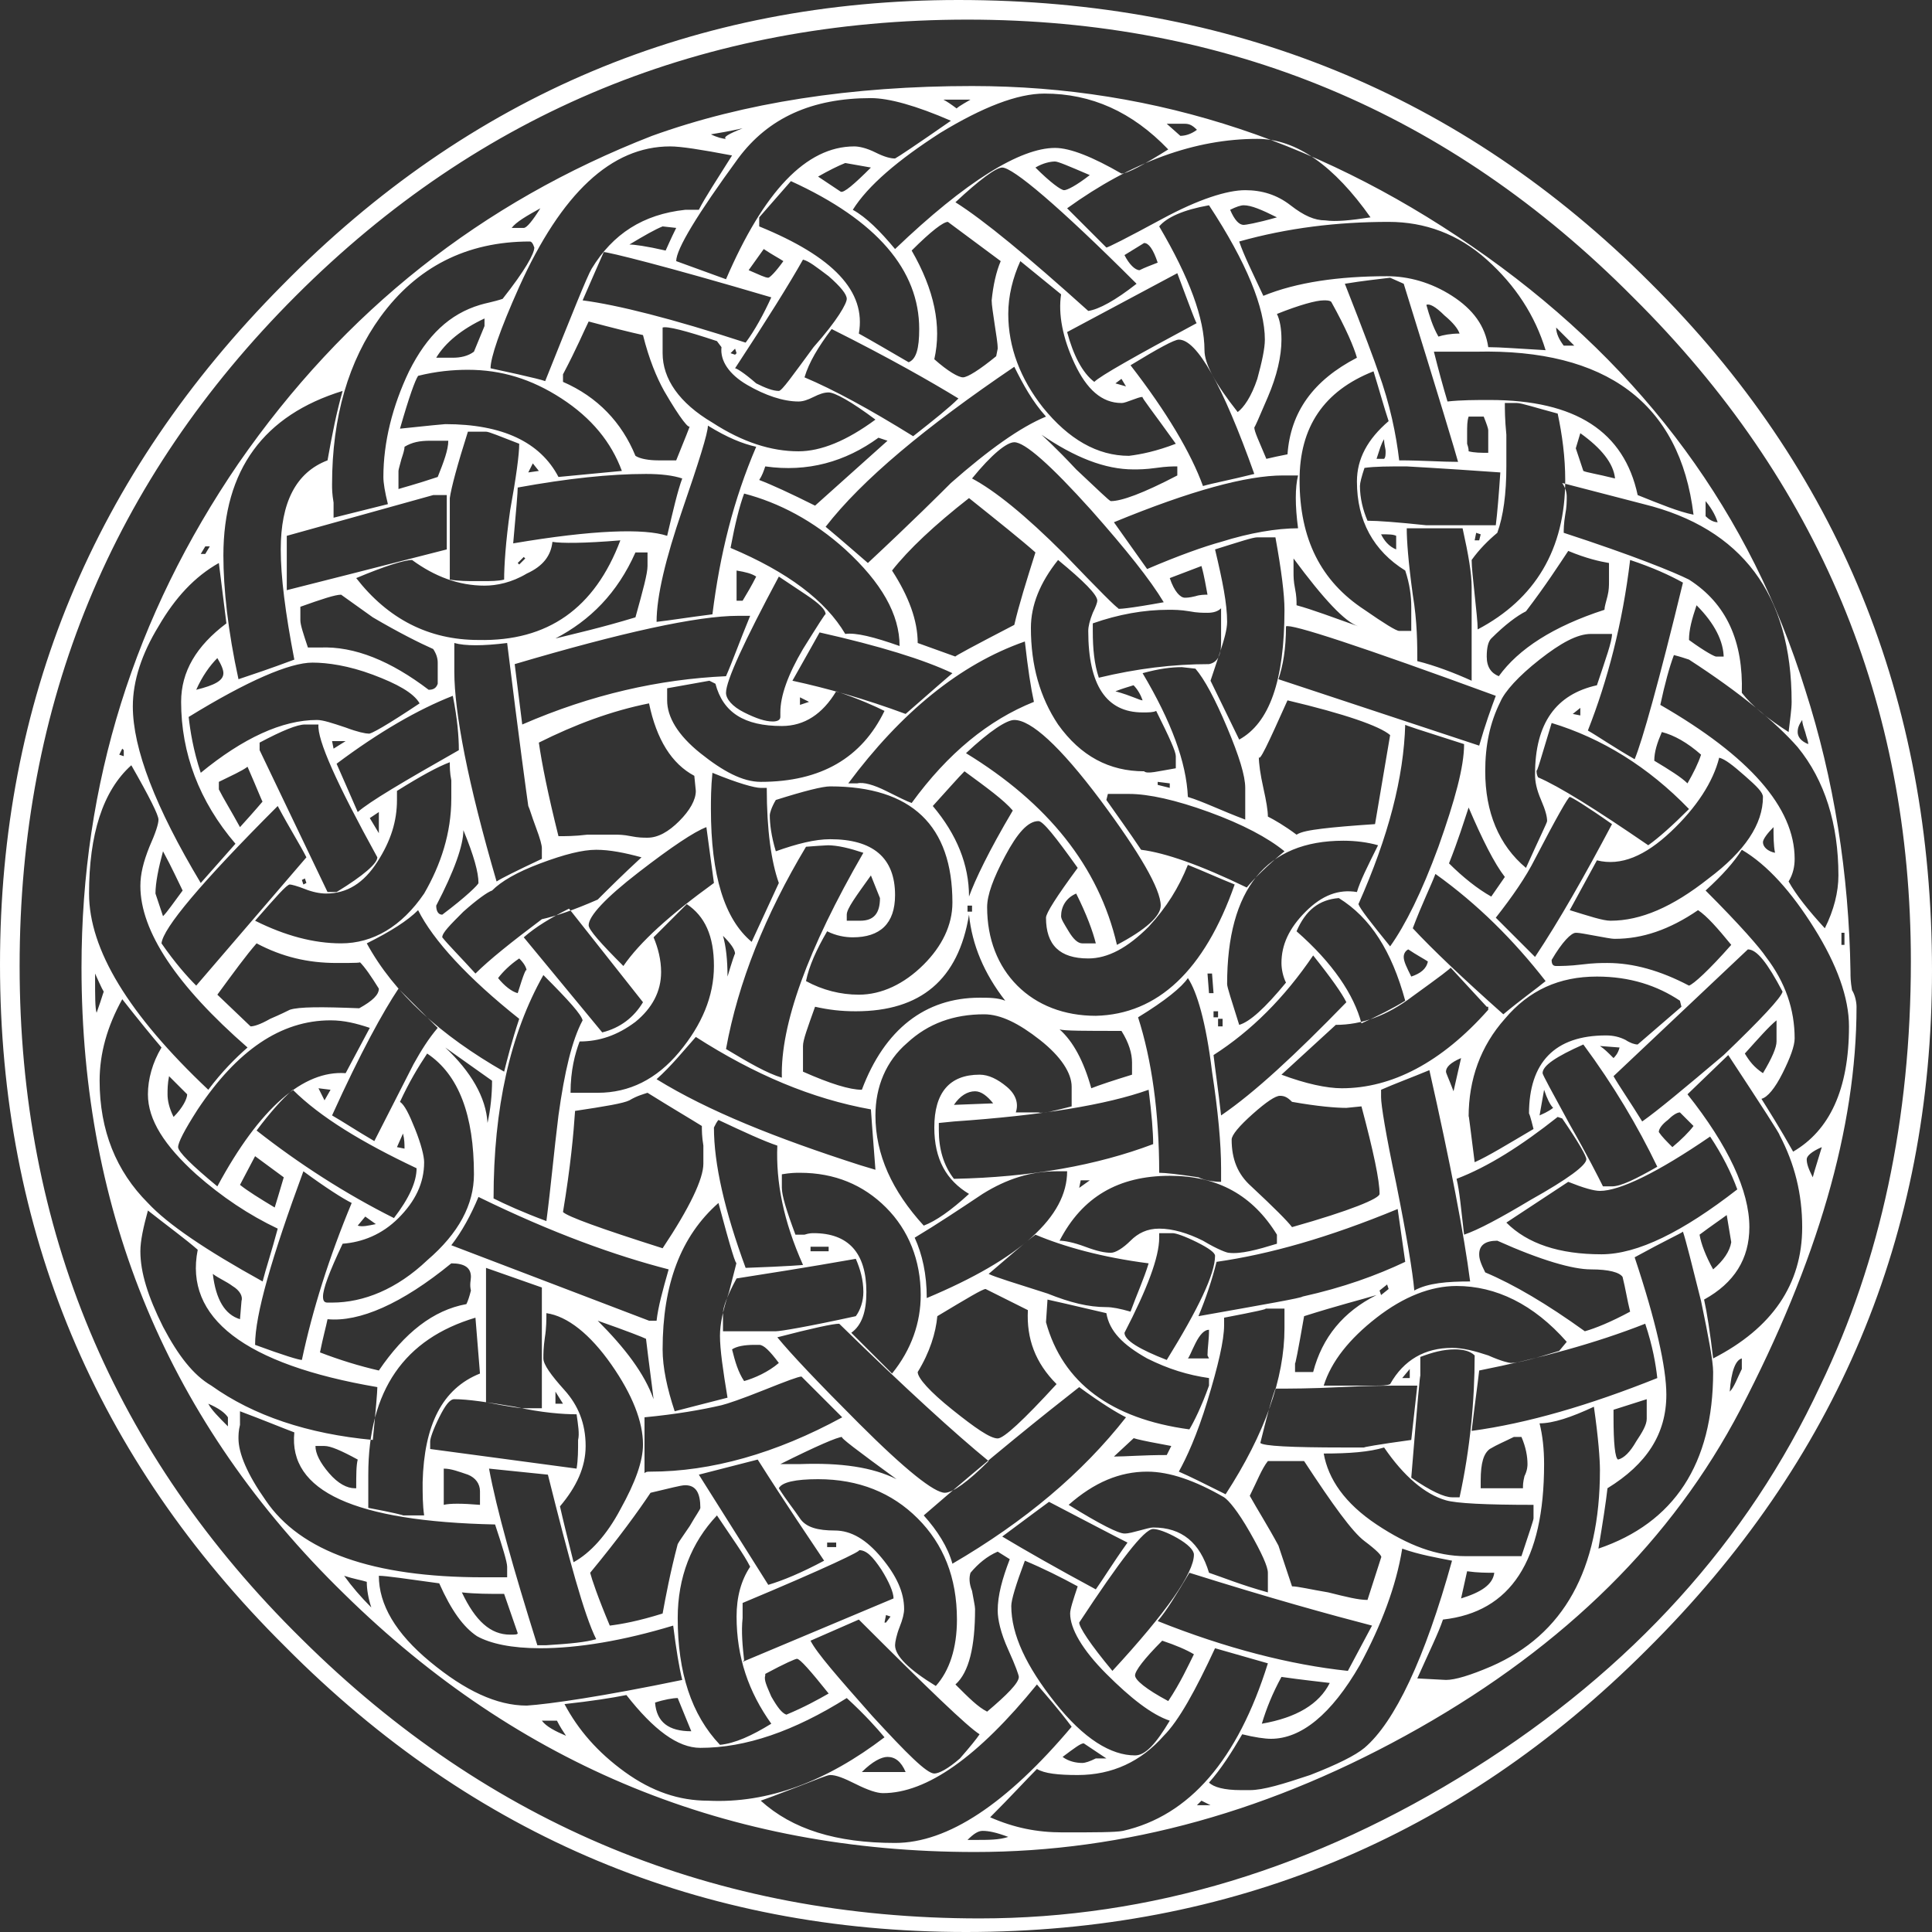 <?xml version="1.0" encoding="utf-8"?>
<!-- Generator: Adobe Illustrator 18.0.0, SVG Export Plug-In . SVG Version: 6.00 Build 0)  -->
<!DOCTYPE svg PUBLIC "-//W3C//DTD SVG 1.1//EN" "http://www.w3.org/Graphics/SVG/1.1/DTD/svg11.dtd">
<svg version="1.1" id="Ebene_1" xmlns="http://www.w3.org/2000/svg" xmlns:xlink="http://www.w3.org/1999/xlink" x="0px" y="0px"
	 viewBox="0 0 128 128" enable-background="new 0 0 128 128" xml:space="preserve">
<rect x="0" y="0" width="128" height="128" fill="#333333" stroke="none"/>
<path fill="#FFFFFF" d="M128,64.3c0,17.5-6.3,32.5-18.9,45C96.6,121.8,81.5,128,64,128c-17.5,0-32.6-6.3-45.1-18.9
	C6.3,96.6,0,81.5,0,63.9c0-17.4,6.2-32.4,18.7-45C31.1,6.3,46.1,0,63.5,0c18,0,33.3,6.2,45.8,18.7C121.8,31.1,128,46.3,128,64.3z
	 M126.6,63.7c0-17.1-6.1-31.8-18.4-44C96,7.4,81.3,1.3,64.1,1.3c-17.4,0-32.3,6.1-44.5,18.3C7.4,31.8,1.3,46.6,1.3,64
	c0,17.4,6.2,32.3,18.7,44.6c12.4,12.3,27.4,18.5,44.9,18.5c11.3,0,22.2-3.3,32.7-9.9c10.5-6.6,18.2-15.1,23-25.4
	C124.6,83.5,126.6,74.1,126.6,63.7z M123,66.7c0,8-2.6,16.9-7.7,26.7c-4.5,8.6-11.6,15.6-21.3,21.1c-9.7,5.5-19.5,8.2-29.4,8.2
	c-16.3,0-30.2-5.7-41.8-17.1C11.2,94.3,5.4,80.4,5.4,64.1c0-12.2,3.5-23.3,10.4-33.4c7-10.1,16.1-17.3,27.4-21.7
	c6.1-2.2,13.2-3.3,21.2-3.3c12.3,0,23.6,3.8,34.1,11.3c10.5,7.5,17.5,17.1,21.1,28.7c1.9,5.9,2.9,12.2,3,18.7c0,0.3,0,0.6,0.1,1.2
	C122.9,65.9,123,66.4,123,66.7z M16.4,69.4c-4.7-4.1-7.1-7.7-7.1-10.7c0-0.8,0.2-1.6,0.6-2.6c0.4-0.9,0.6-1.5,0.6-1.8
	c0-0.3-0.6-1.5-1.8-3.6c-1.9,1.7-2.8,4.6-2.8,8.5c0,3.7,2.6,8,7.9,13C14.7,71,15.6,70.1,16.4,69.4z M6.9,65.7c0,0.1-0.2-0.3-0.6-1.2
	v0.3c0,1.2,0,2,0.1,2.3C6.8,66,6.9,65.5,6.9,65.7z M18.4,81.4c-1.9-0.9-3.7-2.1-5.4-3.6c-2.1-1.9-3.2-3.6-3.2-5.3
	c0-1,0.3-2.1,0.9-3.1c-0.6-0.7-1.5-1.8-2.6-3.2c-1,1.8-1.5,3.6-1.5,5.4c0,3.3,1.1,6,3.2,8.1c1.3,1.4,3.8,3.1,7.6,5.2
	C17.6,84.1,18,82.9,18.4,81.4z M8.2,49.7l-0.1-0.1L7.9,50l0.3,0.1L8.2,49.7z M15.6,55.9c-2.4-2.8-3.6-6-3.6-9.4c0-2,1-3.7,3-5.2
	l-0.5-4c-1.6,0.9-2.9,2.3-4,4.2c-1.1,1.8-1.7,3.6-1.7,5.3c0,2.8,1.5,6.7,4.5,11.7L15.6,55.9z M25,91.9c-8.8-1.5-12.8-4.6-11.9-9.1
	c-0.8-0.7-1.9-1.5-3.3-2.6c-0.3,1.1-0.5,2-0.5,2.7c0,1.4,0.5,3,1.5,5c1,1.9,2,3.2,3.2,3.9c2.8,2,6.4,3.2,10.7,3.6
	C24.9,93.4,25,92.2,25,91.9z M12.1,59c-0.3-0.6-0.7-1.5-1.3-2.6c-0.3,1.1-0.5,2.1-0.5,2.8l0.5,1.5C11.1,60.4,11.5,59.8,12.1,59z
	 M20.3,56.8c-0.4-0.8-1.1-1.9-1.9-3.4c-5.1,5.1-7.6,8.1-7.7,9.1c0.9,1.3,1.7,2.2,2.3,2.8L20.3,56.8z M12.4,72.5l-1.2-1.2
	c-0.1,0.5-0.1,0.9-0.1,1.2c0,0.4,0.1,0.9,0.4,1.5C12.1,73.4,12.4,72.8,12.4,72.5z M24.5,68.1c-0.9-0.3-1.7-0.5-2.6-0.5
	c-3.3,0-6.2,2-8.8,5.9c-0.9,1.4-1.3,2.2-1.3,2.5c0,0.3,0.9,1.2,2.6,2.6c2.8-5.2,5.7-7.7,8.5-7.5L24.5,68.1z M27.8,46.6
	c-0.4-0.7-1.5-1.3-3.1-1.9c-1.6-0.6-3-0.8-4-0.8c-1.5,0-4.3,1.2-8.2,3.6c0.1,0.9,0.3,2.2,0.8,3.7c2.8-2.3,5.4-3.5,7.7-3.5
	c0.4,0,1,0.2,1.9,0.5c0.8,0.3,1.3,0.4,1.5,0.4C24.5,48.7,25.7,48,27.8,46.6z M14.8,44.6c0-0.2-0.1-0.5-0.4-1c-0.5,0.5-1,1.2-1.4,2.1
	C14.2,45.4,14.8,45.1,14.8,44.6z M13.9,36.2h-0.3l-0.3,0.5h0.3L13.9,36.2z M15.1,94.5v-0.6c-0.2-0.3-0.6-0.6-1.3-0.9
	C14,93.4,14.5,93.9,15.1,94.5z M15.4,85.2c-0.4-0.3-0.9-0.5-1.3-0.8c0.2,1.7,0.8,2.7,1.8,3l0.1-1.2C16.1,85.9,15.9,85.5,15.4,85.2z
	 M17.4,53.1c0,0.1-0.3-0.7-1-2.3c-0.4,0.3-1.1,0.6-1.9,1v0.5c0.3,0.6,0.8,1.4,1.4,2.5C16.9,53.7,17.4,53.1,17.4,53.1z M25.1,65.5
	c-0.5-0.8-0.9-1.4-1.3-1.8c0.3,0.1-0.3,0.1-1.5,0.1c-1.9,0-3.6-0.4-5.3-1.3c-0.7,0.8-1.5,1.9-2.6,3.4l2.2,2.1c0.2,0,0.6-0.1,1.3-0.5
	c0.7-0.3,1.1-0.5,1.3-0.6c0.6-0.2,2.1-0.2,4.6-0.1C24.7,66.3,25.1,65.9,25.1,65.5z M22.7,25.9c-5.2,1.6-7.9,5.2-7.9,10.9
	c0,2.2,0.3,5,1,8.2c0.9-0.3,2.1-0.7,3.7-1.3c-0.6-3.1-0.9-5.5-0.9-7.3c0-3.1,1-5.1,3.1-5.9C22,28.8,22.3,27.3,22.7,25.9z M18.8,78
	l-1.9-1.4l-1,1.9c0.5,0.4,1.3,0.9,2.3,1.5C18.3,79.7,18.5,79,18.8,78z M33.6,104.6v-0.8c0-0.3-0.3-1.3-0.8-2.8
	c-9.3-0.2-13.7-2.2-13.3-6.1c-0.8-0.3-2-0.8-3.6-1.4c0,0.2,0,0.5,0,0.9c-0.1,0.4-0.1,0.7-0.1,0.9c0,1,0.6,2.4,1.8,4.1
	c2.3,3.4,7.1,5.1,14.4,5.1H33.6z M29.9,52.9c0-0.3,0-0.7,0-1.2c-0.1-0.5-0.1-0.9-0.1-1.2c-0.8,0.3-1.9,0.9-3.5,1.9v0.6
	c0,1.4-0.4,2.7-1.3,4.1c-0.9,1.4-2,2.1-3.4,2.1c-0.4,0-0.9-0.1-1.4-0.3c-0.5-0.2-0.9-0.3-1-0.3c-0.2,0-0.9,0.8-2.3,2.4
	c2,1,3.9,1.5,5.7,1.5c2.1,0,4-1.1,5.5-3.3C29.2,57.3,29.9,55.2,29.9,52.9z M27.6,77.4c-3.6-1.7-6.4-3.4-8.2-5.2
	c-0.7,0.6-1.5,1.5-2.4,2.7c2.8,2.2,5.9,4.2,9.1,5.8C27.1,79.4,27.6,78.3,27.6,77.4z M23.3,79.7c-0.6-0.3-1.7-1-3.2-2.1
	c-2.1,5.7-3.2,9.5-3.2,11.5c1.9,0.7,2.9,1,3.1,1C20.7,86.8,21.8,83.3,23.3,79.7z M25,56.8c-2.7-4.9-4-7.8-3.9-8.8h-0.9
	c-0.5,0-1.5,0.4-3,1.2v0.5l4.5,9.4h0.6C24.1,58,25,57.2,25,56.8z M29.6,36.4v-3.6h-0.9l-9.7,2.7v3.6C21.4,38.5,24.9,37.6,29.6,36.4z
	 M29,45.3v-1.4c0-0.3-0.1-0.6-0.3-0.9c-0.9-0.4-2.3-1.1-4-2.1l-2.1-1.5c-0.4,0-1.3,0.3-2.7,0.8v0.9c0,0.3,0.2,0.9,0.5,1.8h0.8
	c2.3-0.1,4.7,0.9,7.2,2.8C28.7,45.7,28.9,45.6,29,45.3z M20.3,58.5l-0.1-0.3L20,58.3l0.1,0.3L20.3,58.5z M23.7,96.7
	c-1.1-0.6-1.8-0.9-2.2-0.9h-0.6c0,0.5,0.3,1.1,0.9,1.8c0.6,0.7,1.2,1,1.7,1h0.1C23.6,97.7,23.6,97.1,23.7,96.7z M21.9,72.2l-0.8-0.1
	l0.4,0.8L21.9,72.2z M31.2,84.6c0-0.6-0.4-0.9-1.3-0.9c-3.3,2.7-6.1,3.9-8.2,3.7c-0.1,0.5-0.3,1.2-0.5,2.2c1.3,0.5,2.6,0.9,3.9,1.2
	c1.7-2.5,3.6-4,5.8-4.4c0.1-0.2,0.2-0.5,0.3-0.9C31.1,85.1,31.2,84.8,31.2,84.6z M31.4,77.8c0-3.9-1-6.6-3.1-8
	c-0.6,0.9-1.2,1.9-1.8,3.2c0.3,0.2,0.6,0.8,1,1.8c0.4,1,0.6,1.8,0.6,2.2c0,1.4-0.6,2.6-1.7,3.7c-1.1,1.1-2.4,1.6-3.7,1.7
	c-0.9,1.9-1.3,3-1.3,3.5c0,0.3,0.1,0.4,0.3,0.4H22c2.1,0,4.3-0.9,6.3-2.8C30.4,81.7,31.4,79.8,31.4,77.8z M35.4,16.4
	c-0.1-0.3-0.2-0.4-0.3-0.4c-4.2,0-7.5,1.7-9.9,5c-2.1,2.9-3.2,6.6-3.2,11.1c0,0.3,0,0.6,0.1,1.2c0,0.4,0,0.8,0,1l3.6-0.9
	c-0.2-0.8-0.3-1.4-0.3-1.8c0-2.3,0.6-4.7,1.7-7c1.2-2.4,2.7-3.8,4.7-4.4c0.3-0.1,0.9-0.2,1.5-0.4C34.8,17.9,35.4,16.8,35.4,16.4z
	 M22.9,49.1H22l0.1,0.5L22.9,49.1z M29,68.1l-2.6-2.6c-1,1.5-2.5,4.2-4.4,8.4c0.7,0.4,1.6,1,2.8,1.7l2.6-5.1
	C27.9,69.6,28.4,68.8,29,68.1z M30.4,49.7c0-0.9-0.1-2.1-0.4-3.6c-2.3,0.9-4.9,2.4-7.7,4.5c0.3,0.7,0.8,1.8,1.4,3.2
	C24.5,53.1,26.7,51.8,30.4,49.7z M24.6,106.5c-0.2-0.6-0.3-1.2-0.3-1.7c-0.3-0.1-0.9-0.2-1.5-0.4C23.3,105.1,23.9,105.8,24.6,106.5z
	 M41.1,35.8c-2.4,0.2-3.9,0.2-4.5,0.1c-0.1,0.9-0.6,1.6-1.7,2.1c-1,0.6-2,0.8-2.8,0.8c-1.7,0-3.3-0.6-4.8-1.7
	c-0.5,0-1.8,0.4-3.7,1.2c2.1,2.7,4.8,4.1,8.1,4.1C36.3,42.5,39.4,40.3,41.1,35.8z M24.9,81.1l-0.7-0.5l-0.5,0.6
	C24,81.3,24.4,81.2,24.9,81.1z M34.4,67.5c-3.4-2.7-5.7-5.2-6.7-7.2c-0.7,0.7-1.8,1.4-3.4,2.2c1.8,3.3,4.9,6.1,9.1,8.5
	C33.6,70.2,33.9,69,34.4,67.5z M25.1,55.2v-1.4l-0.6,0.4L25.1,55.2z M31.8,91l-0.3-3.7c-4.7,1.4-7.1,4.8-7.1,10.4v2.2
	c1.6,0.3,2.4,0.5,2.3,0.5h1.4c-0.1-0.7-0.1-1.4-0.1-2.2C28.1,94.4,29.3,92,31.8,91z M45.2,111.3c-0.2-0.8-0.4-2-0.6-3.6
	c-3.3,1-6.3,1.5-8.8,1.5c-1.9,0-3.3-0.3-4.2-0.8c-0.9-0.6-1.7-1.7-2.5-3.5c-2.2-0.3-3.5-0.5-4-0.5c0,1.9,1.1,3.8,3.4,5.7
	c2.3,1.9,4.4,2.9,6.4,2.9C36.4,112.9,39.9,112.4,45.2,111.3z M26.8,76.1c0-0.3,0-0.6-0.1-1L26.3,76L26.8,76.1z M41.2,31.2
	c-0.7-1.9-2-3.5-4-4.8c-2-1.3-4-1.9-6.2-1.9c-1,0-2.1,0.1-3.3,0.4c-0.2,0.3-0.6,1.4-1.2,3.5c1.9-0.2,2.9-0.3,3-0.3
	c3.8,0,6.3,1.2,7.5,3.5L41.2,31.2z M29.7,29.2h-1.2c-0.7,0-1.2,0.1-1.7,0.4c0,0.2-0.1,0.5-0.2,0.8c-0.1,0.4-0.2,0.7-0.2,0.8v1.2
	c0.3-0.1,1.1-0.3,2.6-0.8C29.4,30.6,29.7,29.8,29.7,29.2z M38.2,93.7c-0.9,0-2.3-0.1-4.1-0.5c-1.8-0.3-3.1-0.5-4-0.5
	c-0.3,0-0.6,0.4-1,1.2c-0.4,0.8-0.6,1.4-0.6,1.6v0.5l9.7,1.3c0.1-0.6,0.1-1.2,0.1-1.9C38.4,95,38.3,94.4,38.2,93.7z M32.1,21.6v-0.5
	c-1.5,0.7-2.6,1.6-3.2,2.6H30c0.5,0,1-0.1,1.4-0.4L32.1,21.6z M31.7,58.5c0-0.7-0.3-1.8-1-3.5c0,1-0.6,2.7-1.8,5
	c0,0.3,0.1,0.6,0.4,0.6C30.9,59.4,31.7,58.6,31.7,58.5z M42.5,56.8c-1.1-0.3-2.1-0.5-3-0.5c-0.9,0-2.1,0.3-3.7,0.9
	c-1.6,0.6-2.6,1.2-3.2,1.8c-0.3,0.1-1,0.6-1.9,1.4c-0.9,0.9-1.4,1.4-1.4,1.7c0.4,0.5,1.2,1.3,2.2,2.4c0.9-0.9,2.4-2.1,4.4-3.6
	c0.9-0.2,2.1-0.6,3.7-1.3C40.3,58.9,41.2,58,42.5,56.8z M31.8,99.7v-0.9c0-0.5-0.3-0.9-0.8-1.1c-0.6-0.2-1.1-0.4-1.6-0.4v2.4
	C29.8,99.6,30.6,99.6,31.8,99.7z M32.6,71.6c-0.7-0.5-1.7-1.2-3.1-2.2c1.7,1.6,2.7,3.3,2.8,5C32.5,73.5,32.6,72.5,32.6,71.6z
	 M34.4,29.4c-1.3-0.5-2-0.8-2.2-0.8H31c-0.7,2.2-1.1,3.7-1.2,4.4v5.4c0.6,0.1,1.2,0.1,1.7,0.1h0.5c0.5,0,1,0,1.4-0.1
	c0-0.9,0.1-2.5,0.4-4.6C34.2,31.6,34.4,30.1,34.4,29.4z M44.3,84.1c-3.5-0.9-7.7-2.4-12.6-4.8c-0.5,1.2-1.1,2.3-1.8,3.2l13.1,5h0.5
	C43.6,86.6,43.9,85.5,44.3,84.1z M35.9,56.9v-0.7c0-0.2-0.1-0.6-0.4-1.4c-0.3-0.8-0.4-1.2-0.5-1.4c-0.1-0.7-0.6-4.3-1.4-10.8
	c-1.6,0.2-2.8,0.2-3.5,0v1.9c0,2.7,0.9,7.4,2.8,13.9C33.2,58.2,34.2,57.7,35.9,56.9z M34.3,108.2l-0.9-2.6c-1,0-1.9,0-2.8-0.1
	c0.9,1.9,1.9,2.8,3.2,2.8C34.1,108.3,34.3,108.3,34.3,108.2z M35.9,93.2v-7.9L32.2,84v8.9c1.5,0.3,2.3,0.4,2.4,0.4H35.9z M48.5,10.3
	c-2.1-0.4-3.4-0.6-4.1-0.6c-3.9,0-7.2,3.1-10,9.3c-1.3,2.9-1.9,4.7-1.9,5.4c2.8,0.6,4,0.9,3.6,0.9c1.8-4.5,2.8-7,3.1-7.5
	c1.4-2.3,3.4-3.6,6.2-3.9h0.9C46.7,13.1,47.5,11.9,48.5,10.3z M39.5,108.6c-0.8-1.6-1.8-5.3-3.2-10.9l-3.9-0.4
	c0.5,2.7,1.6,6.6,3.2,11.7h0.6C37.8,108.9,38.8,108.8,39.5,108.6z M38.6,67.6c-0.1-0.4-0.9-1.3-2.6-3c-2.2,3.9-3.3,8.8-3.3,14.8
	c0.8,0.4,1.9,0.9,3.5,1.5c0.3-2.3,0.5-4.6,0.8-7C37.4,71,37.9,68.9,38.6,67.6z M34.9,64.4c0-0.3-0.2-0.6-0.5-0.9
	c-0.6,0.4-1.1,0.9-1.4,1.3c0.4,0.5,0.9,0.9,1.3,1C34.7,64.5,34.9,64,34.9,64.4z M35.8,13.8c-0.9,0.5-1.6,0.9-1.9,1.3h0.8
	C34.9,15.1,35.3,14.6,35.8,13.8z M45.2,31.7c-0.6-0.2-1.4-0.3-2.4-0.3c-2.4,0-5.2,0.3-8.5,0.9c0,0.3-0.1,1.5-0.3,3.7
	c5.3-0.9,8.7-1,10.2-0.5C44.6,33.8,44.9,32.5,45.2,31.7z M49.7,40.8h-0.8c-2.7,0-7.7,1.1-14.8,3.2l0.5,4c4.6-2,9.1-3,13.5-3.2
	C48.5,43.9,49,42.5,49.7,40.8z M34.8,37l-0.1-0.1l-0.4,0.4l0.1,0.1L34.8,37z M42.6,66.4l-4.9-6.2c-1.2,0.6-2.2,1.2-3,1.9l5.2,6.3
	C41.1,68.1,42,67.4,42.6,66.4z M35.7,31.2l-0.4-0.5L35,31.3L35.7,31.2z M46,51.4c-1.5-0.8-2.5-2.4-3-4.8c-2.5,0.5-4.9,1.4-7.3,2.6
	c0.2,1.4,0.6,3.4,1.3,6.2c0.4,0,1.1,0,1.9-0.1c0.9,0,1.5,0,1.9,0c0.2,0,0.5,0,1,0.1c0.5,0.1,0.8,0.1,1.1,0.1c0.7,0,1.4-0.4,2.1-1.1
	c0.7-0.7,1.1-1.4,1.1-2L46,51.4z M37.5,115c-0.2-0.3-0.4-0.6-0.6-1h-1C36.2,114.4,36.8,114.7,37.5,115z M42.6,95.7
	c0-1.5-0.7-3.3-2.1-5.3c-1.4-2-2.9-3.2-4.3-3.4c0,0.4,0,1-0.1,1.6c-0.1,0.7-0.1,1.1-0.1,1.4c0,0.4,0.5,1.1,1.4,2.1
	c0.9,1,1.4,2.2,1.4,3.7c0,1.4-0.6,2.7-1.7,4c0.2,0.9,0.5,2.1,0.9,3.7c1.1-0.6,2.2-1.8,3.1-3.5C42.1,98.2,42.6,96.8,42.6,95.7z
	 M42.9,37.5v-0.9h-0.8c-1.2,2.7-3,4.5-5.3,5.7c1.2-0.3,3-0.7,5.3-1.4C42.6,39.1,42.9,38,42.9,37.5z M37.3,93l-0.5-0.8V93H37.3z
	 M45.7,28.2c0,0.3-0.6-0.4-1.7-2.3c-0.5-0.9-1-2.1-1.4-3.7c-0.9-0.2-2.1-0.5-3.6-0.9c-0.3,0.6-0.8,1.8-1.7,3.5v0.5
	c2.3,1,3.9,2.7,4.8,4.9c0.3,0.2,0.9,0.3,1.5,0.3h1.2C45.4,29,45.7,28.3,45.7,28.2z M46.6,77.1c0-0.3,0-0.6,0-1.2
	c-0.1-0.6-0.1-1-0.1-1.3c-0.8-0.5-2-1.2-3.6-2.2c-0.3,0.1-0.7,0.2-1.2,0.5c-0.4,0.2-1.6,0.4-3.6,0.7c-0.1,1.5-0.3,3.7-0.8,6.7
	c0.3,0.3,2.5,1.1,6.6,2.4C45.7,80,46.6,78.1,46.6,77.1z M58.6,115.1c-0.5-0.6-1.3-1.5-2.5-2.6c-3.5,2.2-6.7,3.3-9.7,3.3
	c-1.5,0-3.1-1.2-4.9-3.5c-1,0.2-2.3,0.4-4.1,0.6c0.9,1.7,2.2,3.2,4,4.5c1.8,1.3,3.6,1.9,5.5,1.9C50.9,119.5,54.8,118,58.6,115.1z
	 M47.3,64c0-2-0.6-3.3-1.8-4.1c-0.2,0.2-0.9,0.9-2.2,2.2c0.3,0.7,0.5,1.5,0.5,2.3c0,1.3-0.6,2.4-1.7,3.3c-1.2,0.9-2.4,1.3-3.7,1.3
	c-0.3,0.8-0.6,1.9-0.6,3.4h1.8c2.1,0,3.9-0.9,5.4-2.7C46.5,67.9,47.3,66,47.3,64z M51.1,19.7c-7.1-2.1-10.8-3-11.1-3
	c-0.3,0.7-0.8,1.8-1.4,3.2c2.3,0.3,5.9,1.2,10.8,2.8C50,21.9,50.6,20.8,51.1,19.7z M47.3,58.5l-0.5-3.7c-0.8,0.3-2.3,1.3-4.5,3
	c-2.2,1.7-3.3,2.9-3.3,3.5c0,0.3,0.8,1.2,2.3,2.7C42.4,62.4,44.4,60.6,47.3,58.5z M46.4,99.9c0-1-0.3-1.5-1-1.5
	c-0.3,0-1,0.2-2.3,0.5c-0.8,1.2-2.1,3-4,5.3c0.1,0.4,0.5,1.6,1.3,3.5c0.8-0.1,1.9-0.3,3.5-0.8c0.2-1.1,0.5-2.7,1-4.6
	c0.1-0.2,0.4-0.6,0.8-1.2C46.1,100.4,46.4,100,46.4,99.9z M43.3,92.7c-0.1-0.9-0.3-2.3-0.5-4c-0.2-0.1-1.2-0.5-3.2-1.2
	C41.4,89.3,42.7,91,43.3,92.7z M44.8,15.1l-0.9-0.1c-0.5,0.2-1.2,0.6-2.2,1.2c0.3,0,1.1,0.1,2.4,0.4C44.2,16.4,44.4,15.9,44.8,15.1z
	 M55.8,93.9l-2.7-2.7c-0.2,0-1,0.3-2.5,0.9c-1.5,0.6-2.4,0.9-2.8,1c-1.3,0.3-3,0.6-5.1,0.8v3.7c0.1-0.1,0.2-0.1,0.4-0.1
	C47.1,97.5,51.4,96.3,55.8,93.9z M45.8,114.7c-0.2-0.5-0.5-1.2-0.9-2.2c-0.3,0-0.9,0.1-1.5,0.3C43.5,114.1,44.3,114.7,45.8,114.7z
	 M50.1,29.6c-0.9-0.2-1.9-0.6-3.2-1.4c0,0.5-0.6,2.4-1.7,5.6c-1.1,3.2-1.7,5.7-1.7,7.4c0.9-0.1,2.1-0.3,3.7-0.5
	C47.7,36.7,48.6,33.1,50.1,29.6z M58,77.5c-0.2-2.6-0.3-3.9-0.3-4c-3.9-0.7-7.7-2.3-11.6-4.8c-0.8,0.9-1.6,1.9-2.6,2.8
	c3.4,2.1,7.9,3.9,13.5,5.7L58,77.5z M48.8,83.6c0,0.4-0.4-0.9-1.2-3.9c-2.5,2.2-3.7,5.4-3.7,9.7c0,1.2,0.3,2.6,0.8,4.1
	c0.8-0.2,1.9-0.5,3.5-0.9c-0.3-1.8-0.5-3.2-0.5-4.1c0-0.8,0.2-1.7,0.6-2.9C48.6,84.4,48.8,83.7,48.8,83.6z M58,27.8
	c-1.6-1.2-2.7-1.8-3.1-1.8c-0.3,0-0.6,0.1-1,0.3c-0.4,0.2-0.7,0.3-1,0.3c-1,0-2.2-0.4-3.4-1.1c-1.2-0.7-1.8-1.6-1.7-2.5l-0.3-0.4
	c-2.1-0.7-3.3-1-3.6-0.9v1.7c0,1.7,1.1,3.3,3.3,4.6c2,1.3,3.9,1.9,5.7,1.9C54.4,29.9,56.1,29.2,58,27.8z M58.6,47.1
	c-0.6-0.3-1.7-0.8-3.2-1.3c-0.9,1.5-2.1,2.3-3.6,2.3c-2.5,0-3.9-0.9-4.4-2.8L47,45.1l-2.8,0.5v0.8c0,1.1,0.7,2.3,2.2,3.5
	c1.5,1.2,2.8,1.9,4,1.9C54.4,51.8,57.1,50.2,58.6,47.1z M63,8c-2.3-1-4.1-1.5-5.3-1.5c-3.9,0-6.8,1.3-8.8,4c-2.7,3.7-4.1,6-4.1,6.8
	l3.3,1.2c2.5-5.8,5.3-8.8,8.5-8.8c0.3,0,0.8,0.1,1.4,0.4c0.6,0.3,1,0.4,1.3,0.4C59.5,10.4,60.7,9.6,63,8z M51.1,114.2
	c-1.5-2.1-2.3-4.4-2.3-7.1c0-1.3,0.3-2.4,0.9-3.3c-0.4-0.8-1.2-1.9-2.2-3.4c-1.7,1.8-2.6,4.1-2.6,6.8c0,3.6,0.9,6.4,2.8,8.4
	C48.7,115.5,49.8,115,51.1,114.2z M54.6,103.4c-1-1.5-2.5-3.7-4.4-6.7l-3.9,1l4.6,7.3C51.9,104.7,53.1,104.2,54.6,103.4z M49.2,8.5
	c-0.9,0.2-1.5,0.3-2.1,0.4c0.4,0.2,0.8,0.3,1,0.3C47.9,9.1,48.2,8.9,49.2,8.5z M51.6,58.5c-0.5-1.4-0.8-3.5-0.8-6.3h-0.4
	c-0.4,0-1.5-0.3-3.2-1c-0.1,1-0.1,1.8-0.1,2.4c0,4.4,0.9,7.3,2.7,8.8L51.6,58.5z M53.2,83.8c-1.3-2.9-1.8-5.5-1.7-7.9
	c-0.9-0.3-2.2-0.9-3.9-1.7c-0.1,0.1-0.2,0.3-0.3,0.5c0,2.4,0.7,5.5,2.1,9.3C52.2,83.9,53.4,83.8,53.2,83.8z M48.7,63.2
	c0-0.3-0.3-0.7-0.8-1.2c0.2,0.7,0.3,1.6,0.3,2.7C48.5,63.7,48.7,63.1,48.7,63.2z M57.2,85.6c0-0.8-0.2-1.5-0.5-2.2
	c-3.4,0.6-6,1-7.9,1.3c-0.6,1.1-0.9,1.9-0.9,2.3v1.2h3.5c0.3,0,2.1-0.3,5.3-1C57,86.8,57.2,86.2,57.2,85.6z M57.2,56.5
	c-0.9-0.3-1.7-0.5-2.4-0.5c0.3,0-0.2,0-1.4,0.1c-2.7,4.5-4.5,9-5.3,13.4c1.5,0.9,2.7,1.6,3.7,1.9C51.7,67.9,53.5,62.9,57.2,56.5z
	 M54.7,40.7c0-0.3-0.4-0.7-1.3-1.3c-0.9-0.6-1.5-1-1.8-1.2c-2.3,4.3-3.5,6.9-3.5,7.7c0,0.4,0.4,0.9,1.2,1.3c0.8,0.4,1.4,0.6,1.9,0.6
	c0.3,0,0.5-0.1,0.5-0.3v-0.3c0-1.1,0.5-2.5,1.5-4.2C54.2,41.4,54.7,40.6,54.7,40.7z M48.8,23.4l-0.1-0.3l-0.3,0.3l0.3,0.1L48.8,23.4
	z M59.6,42.8c0-2.1-1.2-4.2-3.6-6.4c-2.1-1.9-4.4-3.1-6.7-3.7c-0.3,0.8-0.6,2-0.9,3.6c3.8,1.6,6.3,3.5,7.6,5.7
	C56.7,41.9,57.9,42.2,59.6,42.8z M51.6,90.3c-0.6-0.8-1-1.2-1.3-1.2H50c-0.7,0-1.2,0.1-1.5,0.3c0.2,0.8,0.4,1.5,0.8,2.1
	C50,91.3,50.9,90.9,51.6,90.3z M56.1,19.8c0-0.3-0.4-0.8-1.2-1.5c-0.8-0.6-1.3-1-1.7-1.1c-0.9,1.6-2.4,4-4.5,7.2
	c0.1,0,0.6,0.3,1.4,1c0.6,0.3,1.1,0.5,1.5,0.5c0.2,0,0.9-1,2.3-2.9C55.5,21.2,56.1,20.1,56.1,19.8z M50.1,38.2
	c-0.3-0.2-0.7-0.3-1.3-0.4v1.3v0.7h0.4C49.5,39.3,49.8,38.8,50.1,38.2z M59.2,105.9c0-0.4-0.3-1.1-0.8-1.9c-0.6-0.9-1-1.3-1.5-1.3
	c0.3,0-2.2,1.2-7.7,3.5v1c-0.1,0.9,0,1.9,0.1,2.8l-0.1,0.1L59.2,105.9z M51.9,17.3c-0.3-0.2-0.7-0.4-1.3-0.8l-1,1.4
	c0.7,0.3,1.1,0.5,1.3,0.5C51,18.4,51.4,18,51.9,17.3z M60.9,21.8c0-3.9-2.8-7.2-8.5-9.8l-2.1,2.4v0.6c4.9,2,7.1,4.3,6.6,7.1
	c0.9,0.5,2.1,1.2,3.3,1.9C60.7,23.8,60.9,23.1,60.9,21.8z M58.8,29.2L58.2,29c-2.2,1.6-4.7,2.3-7.5,1.9c-0.1,0.3-0.2,0.6-0.4,0.9
	c0.8,0.3,2.1,0.9,3.7,1.7L58.8,29.2z M71,114.4c-0.9-1.2-1.7-2.1-2.3-2.8c-3.9,4.8-7.3,7.2-10.2,7.2c-0.4,0-1-0.2-1.8-0.6
	c-0.8-0.4-1.3-0.6-1.7-0.6c-0.2,0-0.9,0.3-2.2,0.8c-1.3,0.5-2.1,0.8-2.4,0.9c2.1,1.9,5,2.8,8.9,2.8C62.8,122.1,66.7,119.5,71,114.4z
	 M54.9,112.2c-1.2-1.5-1.9-2.3-2.1-2.3c-0.1,0-0.8,0.3-2.1,1v0.1c-0.1,0.3,0.1,0.7,0.4,1.4c0.4,0.7,0.7,1.1,1,1.2
	C53.3,113.1,54.2,112.6,54.9,112.2z M63.1,59.8c0-5.1-2.7-7.7-8.1-7.7c-0.5,0-1.7,0.3-3.6,0.9c-0.3,0.5-0.4,0.9-0.4,1
	c0,0.6,0.1,1.4,0.4,2.4c1.4-0.5,2.6-0.8,3.6-0.8c2.8,0,4.3,1.2,4.3,3.7c0,1.9-1,2.8-2.8,2.8c-0.5,0-1.1-0.1-1.7-0.4
	c-0.7,1.2-1.2,2.3-1.4,3.3c1.1,0.6,2.3,0.9,3.5,0.9c1.5,0,3-0.7,4.3-2C62.4,62.7,63.1,61.3,63.1,59.8z M65.5,96.8
	C63.3,95,60,92,55.6,87.7c-0.4,0-1.8,0.3-4.1,0.9c0.9,1.1,2.7,3,5.4,5.7c3.1,3.1,5,4.6,5.7,4.6C63.1,98.9,64.1,98.2,65.5,96.8z
	 M59.4,98c-2.6-1.9-3.8-2.8-3.6-2.8c-0.3,0-1.7,0.6-4.1,1.8h1.3C55.7,96.9,57.8,97.2,59.4,98z M63.4,107.3c0-2.8-0.9-5-2.6-6.7
	c-1.7-1.7-3.9-2.6-6.6-2.6c-1.5,0-2.4,0.2-2.6,0.6c0.5,0.8,1,1.4,1.4,2c0.4,0.6,1.2,0.8,2.3,0.8c1.1,0,2.1,0.6,3.1,1.8
	c1,1.2,1.5,2.3,1.5,3.4c0,0.3-0.1,0.7-0.3,1.2c-0.2,0.5-0.3,1-0.3,1.2c0,0.7,0.9,1.6,2.7,2.7C62.9,110.7,63.4,109.2,63.4,107.3z
	 M61,85.8c0-2.3-0.8-4.3-2.3-5.8c-1.5-1.5-3.4-2.3-5.7-2.3c-0.3,0-0.6,0-1.2,0.1v0.9c0,0.5,0.3,1.5,0.9,3.1c0.1,0,0.3,0,0.6,0
	c0.3-0.1,0.5-0.1,0.6-0.1c2.3,0,3.5,1.3,3.5,3.9c0,1.3-0.3,2.2-1,2.7l2.7,2.7C60.4,89.4,61,87.6,61,85.8z M63.1,44.6
	c-1.9-0.9-4.8-1.8-8.8-2.7c-0.4,0.7-1,1.8-1.8,3.2c2.3,0.5,4.8,1.2,7.5,2.2C60.7,46.7,61.7,45.8,63.1,44.6z M53.6,46.5l-0.6-0.3v0.5
	L53.6,46.5z M66.6,66.3c-1.4-1.8-2.2-3.7-2.4-5.7c-0.7,4.3-3.2,6.4-7.5,6.4c-1,0-1.8-0.1-2.7-0.3c-0.5,1.4-0.8,2.2-0.8,2.6V71
	c1.8,0.8,3.1,1.2,3.9,1.2c1.5-4,4.2-6.1,7.8-6.1C65.5,66.1,66.1,66.1,66.6,66.3z M63.5,26.4c-1.8-1.1-4.6-2.7-8.4-4.6
	C54.2,23,53.6,24,53.3,25c1.9,0.8,4.3,2.1,7.2,3.9C61.9,27.8,62.9,27,63.5,26.4z M54.9,82.9v-0.3h-1.2v0.3H54.9z M64.9,114.9
	c-0.8-0.5-3.4-3-8-7.6l-3.2,1.4c0.4,0.8,1.8,2.4,4.1,5c2.3,2.5,3.6,3.8,4.1,3.8c0.3,0,0.9-0.3,1.7-1
	C64.3,115.7,64.7,115.2,64.9,114.9z M57.7,11.1L56,10.8c-0.5,0.2-1.1,0.5-1.8,0.9l1.5,1C55.9,12.8,56.6,12.2,57.7,11.1z M69.3,27.6
	c-0.9-1-1.5-2.1-2.1-3.3c-5.9,4-10.1,7.5-12.5,10.6c1.2,1,2.1,1.8,2.8,2.4c3-2.8,4.8-4.6,5.5-5.3C65.5,29.8,67.6,28.3,69.3,27.6z
	 M55.4,102.5v-0.3h-0.6v0.3H55.4z M68.5,46.5c-0.2-0.9-0.4-2.2-0.6-4c-4.3,1.5-8.2,4.7-11.7,9.4h0.6c0.4-0.1,1.1,0.1,1.9,0.5
	c0.8,0.4,1.4,0.7,1.7,0.8C62.8,49.9,65.5,47.7,68.5,46.5z M58.3,59.5l-0.6-1.5c-1,1.4-1.6,2.2-1.6,2.6V61H57
	C57.9,61,58.3,60.5,58.3,59.5z M77.4,9.9c-2.4-2.5-5.1-3.7-8.2-3.7c-1.8,0-4.1,0.9-6.9,2.6c-2.8,1.8-4.8,3.5-5.8,5.1
	c0.9,0.5,1.8,1.4,2.8,2.6C64,12,67.6,9.8,69.9,9.8c1,0,2.5,0.6,4.4,1.7C74.7,11.5,75.8,10.9,77.4,9.9z M60,117.4
	c-0.3-0.7-0.7-1-1.2-1c-0.4,0-1,0.3-1.7,1c0.1,0,0.3,0,0.8,0h0.8H60z M71,73.3V72c0-0.9-0.7-2-2.1-3.1c-1.4-1.1-2.6-1.7-3.7-1.7
	c-2,0-3.7,0.6-5.1,1.9c-1.4,1.2-2.1,2.9-2.1,4.8c0,2.6,1.1,5,3.2,7.3c0.8-0.3,1.8-1,3-2.1c-1.5-0.9-2.3-2.3-2.3-4.4
	c0-2.3,1-3.5,3-3.5c0.6,0,1.2,0.3,1.8,0.8c0.6,0.5,0.8,1.1,0.6,1.7h1.5C69.1,73.8,69.8,73.6,71,73.3z M59,107.1l-0.3-0.1l-0.1,0.5
	h0.1L59,107.1z M68.6,36.6c-0.9-0.8-2.4-2-4.4-3.6c-2.3,1.8-4,3.4-5.1,4.8c1.1,1.7,1.7,3.3,1.7,4.8l2.5,0.9c-0.1,0,1.2-0.7,3.9-2.1
	C67.5,40.1,68,38.5,68.6,36.6z M66.3,17.3l-3.5-2.6c-0.3,0-1.1,0.6-2.4,1.9c1.5,2.6,2,5,1.5,7.2c0.9,0.8,1.6,1.2,1.9,1.2
	c0.3,0,1.1-0.5,2.2-1.4l0.1-0.5c0-0.4-0.1-0.9-0.2-1.6c-0.1-0.7-0.2-1.3-0.2-1.6C65.8,18.9,66,18,66.3,17.3z M70.7,77.6H70
	c-1.7,0-3.3,0.5-4.9,1.5c-1.5,1-3,2-4.5,2.9c0.5,1.1,0.8,2.4,0.8,4C67.6,83.4,70.7,80.6,70.7,77.6z M70,91.7c-1.4-1.4-2-3-1.9-4.9
	l-2.8-1.4c-0.2,0-1.2,0.6-3.2,1.8c-0.1,1.1-0.5,2.4-1.3,3.7c0,0.4,0.8,1.3,2.3,2.5c1.5,1.2,2.5,1.9,3,1.9
	C66.5,95.3,67.8,94.1,70,91.7z M74.6,93.9C74,93.6,73,93,71.5,91.9c-2.3,1.8-5.8,4.6-10.3,8.5c0.9,1,1.6,2.1,1.9,3.2
	C67.9,100.8,71.7,97.6,74.6,93.9z M67.1,53.7c-0.6-0.7-1.7-1.5-3.2-2.6c-0.4,0.4-1.1,1.2-2.1,2.3c1.6,1.9,2.4,3.9,2.4,6
	C64.6,58.3,65.5,56.4,67.1,53.7z M76.4,75.8c0-0.8-0.1-2-0.3-3.6c-2.8,1-7.1,1.7-12.9,2.1l-1,0.1v0.5c0,1.2,0.3,2.3,1,3.2
	C68.3,78,72.7,77.2,76.4,75.8z M64.3,6.6h-1.8c0.2,0.1,0.5,0.3,0.9,0.6C63.3,7.2,63.6,7,64.3,6.6z M65.8,73.1
	c-0.4-0.5-0.8-0.8-1.2-0.8c-0.5,0-1,0.3-1.4,0.9L65.8,73.1z M67.5,111.1c0-0.1-0.2-0.7-0.7-1.8c-0.5-1.1-0.7-2-0.7-2.6
	c0-1,0.3-2.1,0.8-3.4l-0.8-0.5c-0.7,0.3-1.3,0.8-1.8,1.4c-0.1,0.3-0.1,0.7,0.1,1.2c0.1,0.6,0.2,1,0.2,1.2c0,2.5-0.4,4.2-1.3,5
	c0.9,0.9,1.5,1.5,2.1,1.8C66.7,112.3,67.5,111.5,67.5,111.1z M75.3,18.8c-5.2-5.2-8.2-7.7-8.9-7.7c-0.4,0-1.5,0.8-3.1,2.3
	c1.9,1.2,4.8,3.6,8.8,7.2C72.8,20.5,73.9,19.9,75.3,18.8z M76.9,60c0-1.1-1.4-3.5-4-7c-2.7-3.6-4.6-5.3-5.7-5.3
	c-0.5,0-1.6,0.7-3.2,2.2c5.4,3.3,8.8,7.5,10,12.7C75.9,61.6,76.9,60.7,76.9,60z M64.4,60.4V60h-0.3v0.4H64.4z M66.8,121.7
	c-0.8-0.3-1.3-0.4-1.7-0.4c-0.3,0-0.6,0.2-1,0.6h0.5C65.5,121.9,66.2,121.9,66.8,121.7z M77.1,39.9c-0.9-1.5-2.5-3.5-4.8-6.1
	c-2.7-3-4.4-4.5-5.1-4.5c-0.5,0-1.5,0.8-2.8,2.4c1.5,0.8,3.5,2.4,6.1,5c2.3,2.4,3.5,3.6,3.6,3.6C73.9,40.4,74.9,40.3,77.1,39.9z
	 M81.8,58.6c-1-0.4-2.1-0.9-3.1-1.3c-0.6,1.5-1.4,2.8-2.6,4.1c-1.4,1.4-2.7,2.1-4,2.1c-1.9,0-2.8-0.9-2.8-2.7c0-0.3,0.7-1.4,2.1-3.3
	c-1.5-2.1-2.3-3.1-2.6-3.1c-0.7,0-1.4,0.8-2.2,2.3c-0.8,1.5-1.2,2.6-1.2,3.4c0,2.1,0.7,3.9,2,5.2c1.3,1.3,3.1,2,5.2,2
	C76.7,67.2,79.8,64.3,81.8,58.6z M76.1,83.7c-3.1-0.4-5.6-1.1-7.5-1.9c-0.8,0.6-1.8,1.5-3.1,2.6c0.4,0.2,1.7,0.6,3.9,1.3
	c1.5,0.6,2.7,0.9,3.9,0.9c0.4,0,0.9,0.1,1.6,0.3C75.3,85.8,75.8,84.7,76.1,83.7z M84,110.2l-3.5-1c-1.3,2.8-2.4,4.8-3.4,5.8
	c-1.5,1.7-3.4,2.6-5.7,2.6c-1.3,0-2.2-0.1-2.7-0.4c-0.7,0.7-1.7,1.8-3.1,3.2c1.6,0.7,3.1,1,4.8,1c2.1,0,3.5,0,4-0.1
	C78.8,120.3,82,116.6,84,110.2z M74.7,102.2c-1-0.5-2.7-1.4-5.2-2.7c-0.4,0.3-1.5,1.1-3.1,2.3c1.5,0.9,3.6,2.1,6.2,3.5
	C73.1,104.6,73.7,103.6,74.7,102.2z M77.9,29.4c-1.5-2.1-2.3-3.1-2.2-3.1c-0.2,0-0.4,0.1-0.7,0.2c-0.3,0.1-0.5,0.2-0.7,0.2
	c-1.3,0-2.3-0.9-3.1-2.6c-0.8-1.7-1.1-3.3-0.9-4.6l-2.7-2.2c-0.5,1.1-0.8,2.3-0.8,3.5c0,2.2,0.8,4.3,2.3,6.2
	c1.7,2.1,3.6,3.2,5.7,3.2C75.6,30.1,76.6,29.9,77.9,29.4z M77.5,114c-1.2-0.4-2.6-1.5-4.2-3.1c-1.6-1.6-2.4-3-2.4-4
	c0-0.3,0.2-0.9,0.5-1.8c-1.1-0.6-2.3-1.2-3.5-1.7c-0.6,1.6-0.9,2.6-0.9,3c0,1.9,1,4,2.9,6.4c1.9,2.4,3.7,3.5,5.3,3.5
	C75.9,116.3,76.6,115.5,77.5,114z M77.9,50.9v-0.8c0-0.3-0.4-1.2-1.3-3c-0.2,0.1-0.5,0.1-0.9,0.1c-2.4,0-3.6-1.8-3.6-5.4
	c0-0.3,0.1-0.7,0.3-1.2c0.2-0.4,0.3-0.7,0.3-0.8c0-0.4-0.9-1.3-2.6-2.7c-1.2,1.5-1.8,3-1.8,4.5c0,2.5,0.6,4.6,1.8,6.4
	c1.5,2.1,3.4,3.1,5.7,3.1C76,51.3,76.7,51.1,77.9,50.9z M72.2,11.6c-1.4-0.6-2.1-0.9-2.3-0.9c-0.3,0-0.8,0.1-1.3,0.4
	c1,1,1.7,1.5,1.9,1.5C70.7,12.6,71.3,12.3,72.2,11.6z M78,31.5v-0.6c-0.3,0-0.7,0-1.4,0.1c-0.7,0.1-1.2,0.1-1.5,0.1
	c-1.9,0-3.9-0.8-6.1-2.3c0.1,0.1,0.9,0.8,2.3,2.3c1.5,1.4,2.2,2.1,2.3,2.1C74.3,33.2,75.7,32.7,78,31.5z M80.1,91.8v-0.5
	c-1.4-0.2-2.7-0.6-4.1-1.3c-1.6-0.9-2.5-1.8-2.7-3c-0.9-0.2-2.1-0.5-3.9-0.9l-0.1,1.5c1.1,4,4.3,6.4,9.5,7.1
	C79.1,94.2,79.6,93.2,80.1,91.8z M75,71.2v-0.8c0-0.6-0.2-1.3-0.7-2.1c-2.4,0-3.8,0-4.1-0.1c0.9,0.8,1.6,2.1,2.1,3.9
	C72.8,71.9,73.7,71.6,75,71.2z M84.6,82.4v-0.6c-1.6-2.6-3.9-3.9-7.1-3.9c-3.4,0-5.8,1.4-7.3,4.3c0.3,0,0.9,0.1,1.7,0.4
	c0.8,0.3,1.3,0.4,1.7,0.4c0.3,0,0.8-0.3,1.3-0.8c0.5-0.5,1.1-0.8,1.9-0.8c0.9,0,1.9,0.3,2.9,0.8c1,0.6,1.6,0.8,1.7,0.8
	C82.2,83.1,83.3,82.8,84.6,82.4z M72.6,62.5c-0.2-0.8-0.6-1.9-1.3-3.3c-0.7,0.3-1,0.9-1,1.5c0,0.2,0.2,0.5,0.5,1
	c0.3,0.5,0.6,0.8,0.9,0.8H72.6z M73.3,116.5l-1.5-1c-0.2,0-0.6,0.3-1.4,0.9c0.4,0.3,0.9,0.4,1.3,0.4c0.2,0,0.5-0.1,0.9-0.3
	C72.8,116.5,73.1,116.5,73.3,116.5z M90.8,14.4c-2.4-3.4-4.9-5.2-7.5-5.2c-4.1,0-8.3,1.5-12.6,4.6l2.6,2.6c0.1,0,1.3-0.6,3.7-1.9
	c2.4-1.3,4.3-1.9,5.5-1.9c1.1,0,2.1,0.3,3,1c0.9,0.7,1.6,1,2.3,1C88.5,14.7,89.5,14.6,90.8,14.4z M79.3,21.4c0,0.2-0.4-0.9-1.3-3.3
	l-7.3,3.9c0.4,1.5,1,2.7,1.8,3.3C72.9,24.9,75.2,23.6,79.3,21.4z M84,105.5v-1.3c0-0.4-0.4-1.3-1.2-2.7c-0.8-1.4-1.4-2.1-1.7-2.3
	c-1.9-1.1-3.6-1.7-5.1-1.7c-1.8,0-3.5,0.7-5.2,2.2c2.1,1.3,3.3,1.9,3.7,1.9c0.3,0,0.6-0.1,1-0.2c0.4-0.1,0.7-0.2,0.9-0.2
	c1.9,0,3.1,1,3.7,3C81,104.5,82.2,105,84,105.5z M72.2,78.2h-0.6l-0.1,0.5L72.2,78.2z M79.1,103c0-0.3-0.4-0.7-1.1-1.1
	c-0.7-0.4-1.3-0.6-1.6-0.6c-0.6,0-2.2,2.1-4.9,6.2c0,0.3,0.7,1.4,2.2,3.2C77.3,106.8,79.1,104.2,79.1,103z M80.9,42.6v-2.3
	c-0.2,0.2-0.5,0.3-0.9,0.3c-0.3,0-0.7,0-1.2-0.1c-0.6-0.1-1-0.1-1.4-0.1c-1.6,0-3.3,0.3-5,0.9v0.5c0,1.2,0.1,2.2,0.4,3.1
	c2.5-0.6,4.9-0.9,7.3-0.9C80.6,43.9,80.9,43.5,80.9,42.6z M85.1,56.4c-1.1-0.9-2.8-1.8-5-2.6c-2.2-0.8-4-1.2-5.3-1.2h-1.4l-0.1,0.4
	c0.7,1,1.5,2.1,2.3,3.3c1.6,0.2,3.9,1,7,2.5C83.1,58.2,83.9,57.4,85.1,56.4z M86,35c-0.2-1.5-0.2-2.7,0-3.5h-1
	c-2.4,0-6.1,1-11.2,3.1c0.5,0.7,1.2,1.7,2.2,3.1c2.1-0.9,3.8-1.5,4.9-1.8C82.8,35.3,84.6,35,86,35z M77.6,95.8
	c-2.2-0.4-3-0.6-2.4-0.6l-1.4,1.3c0.8,0,1.9-0.1,3.5-0.1L77.6,95.8z M74.6,25.6l-0.3-0.5l-0.4,0.3L74.6,25.6z M75.7,46.4
	c-0.1-0.3-0.3-0.7-0.6-1c-0.3,0.1-0.7,0.2-1.2,0.4C75,46.1,75.5,46.4,75.7,46.4z M80.5,83.2c0-0.2-0.4-0.5-1.2-0.9
	c-0.8-0.4-1.4-0.6-1.6-0.6h-0.9V82c0,1.3-0.8,3.4-2.3,6.3c0,0.5,1,1.1,2.8,1.8C79.4,86.7,80.5,84.4,80.5,83.2z M76.7,17.4
	c-0.3-0.9-0.6-1.3-0.9-1.3l-1.3,0.8c0.3,0.6,0.7,1,1,1C75.9,17.7,76.2,17.6,76.7,17.4z M83.1,31.4c-2.1-5.9-3.8-8.9-5-8.9
	c-0.3,0-1.4,0.6-3.2,1.7c2.4,3.1,4,5.8,4.8,8C80.4,32,81.5,31.8,83.1,31.4z M79.1,109.6c-0.5-0.3-1.2-0.6-2.1-0.9
	c-1.2,1.2-1.8,2-1.8,2.3c0,0.3,0.7,0.9,2.2,1.7C78.2,111.5,78.7,110.4,79.1,109.6z M80.9,78.3v-0.9c0-1.6-0.2-3.8-0.6-6.4
	c-0.4-3.3-1-5.3-1.6-6.2c-0.4,0.6-1.5,1.5-3.3,2.6c0.9,2.8,1.4,6.3,1.4,10.3c0.4,0,1.3,0.1,2.6,0.3C79.8,78.2,80.4,78.3,80.9,78.3z
	 M82.5,54.3v-2.1c0-0.8-0.4-2.1-1.2-4c-0.8-1.9-1.5-3.2-2.1-3.9l-0.9-0.1c-0.7,0-1.5,0.1-2.6,0.4c1.9,3.2,2.9,5.9,3,8.2
	C79.7,53.1,80.9,53.7,82.5,54.3z M83.8,22.5c0-2.1-1.2-5.1-3.7-8.9c-1.7,0.3-2.8,0.8-3.3,1.4c2,3.4,3,6.1,3,8.2
	c0,0.9,0.7,2.2,2.2,4.1c0.4-0.3,0.9-1,1.3-2.2C83.6,24,83.8,23.1,83.8,22.5z M77.5,52.2v-0.3l-0.8-0.1V52L77.5,52.2z M90.9,107.7
	c-2.7-0.7-6.7-1.8-12.1-3.5c-0.9,1.5-1.5,2.5-2.1,3.2c4.5,1.8,8.8,2.9,12.6,3.3L90.9,107.7z M79.3,8.6c-0.3-0.3-0.5-0.4-0.8-0.4
	h-1.2L78.2,9C78.5,9,78.9,8.9,79.3,8.6z M80,39.4c-0.1-0.5-0.2-1.2-0.4-1.9l-2.1,0.8c0.3,0.9,0.7,1.3,1,1.3c0.1,0,0.3,0,0.7-0.1
	C79.5,39.4,79.8,39.4,80,39.4z M85.1,88v-1.3h-1.3c0.3,0-0.6,0.2-2.7,0.6v0.5c0,1-0.4,2.7-1.1,5c-0.7,2.3-1.4,3.8-1.9,4.7
	c0.7,0.3,1.7,0.8,3.1,1.5C83.8,95,85.1,91.3,85.1,88z M80.1,88.1c-0.3,0-0.6,0.3-0.9,0.9c-0.3,0.6-0.4,0.9-0.5,1h1.4L80,89.8
	C80,89.3,80.1,88.8,80.1,88.1z M80.2,119.6l-0.6-0.3l-0.3,0.3H80.2z M93.1,83.6l-0.5-3.5c-4.6,1.9-8.5,3-12,3.5
	c-0.3,1.2-0.7,2.4-1.2,3.6c4.5-0.8,6.8-1.2,6.9-1.3C89,85.3,91.2,84.5,93.1,83.6z M80.4,65.8l-0.1-1.3H80l0.1,1.3H80.4z M96.2,103.4
	c-1-0.2-2.2-0.4-3.3-0.8c-0.4,2.5-1.4,5.1-2.8,7.7c-1.9,3.3-3.9,4.9-5.9,4.9c-0.4,0-1.1-0.1-1.9-0.3c-0.7,1.2-1.4,2.3-2.2,3.2
	c0.3,0.3,1,0.5,2.1,0.5h0.6c0.9,0,2.2-0.4,4-1c1.8-0.7,3-1.3,3.6-1.8C92.4,114.1,94.4,109.9,96.2,103.4z M85.1,40.4
	c0-1-0.2-2.6-0.6-4.8h-1.2c-0.3,0-1.2,0.3-2.8,0.8c0.5,2.1,0.8,3.6,0.8,4.8c0,0.5-0.2,1.2-0.5,2.1c-0.3,0.9-0.5,1.5-0.6,1.8l1.9,3.9
	C84.1,47.9,85.1,45.1,85.1,40.4z M89.2,66.4c-0.3-0.6-1-1.6-2.2-3.1c-1.9,2.8-4.1,5-6.6,6.6c0.1,0.9,0.3,2.2,0.5,4
	C83.1,72.4,85.8,69.9,89.2,66.4z M80.7,67.4V67h-0.3v0.4H80.7z M81,68v-0.5h-0.3V68H81z M91.3,56c-0.7-0.2-1.5-0.3-2.3-0.3
	c-5.1,0-7.7,3.2-7.7,9.5c0,0.2,0.3,1.1,0.8,2.7c0.7-0.2,1.7-1.1,3.1-2.8c-0.2-0.4-0.3-0.9-0.3-1.3c0-1.2,0.5-2.3,1.6-3.4
	c1.1-1.1,2.2-1.5,3.4-1.3C90.1,58.4,90.6,57.4,91.3,56z M84.6,14.4c-1-0.5-1.7-0.8-2.2-0.8c-0.2,0-0.5,0.1-0.9,0.3
	c0.3,0.7,0.6,1,0.9,1C82.5,14.9,83.2,14.8,84.6,14.4z M91.4,79.1c0-0.9-0.4-2.8-1.2-5.8l-1,0.1c-0.7,0-1.9-0.1-3.6-0.4
	c-0.3-0.3-0.5-0.4-0.8-0.4c-0.3,0-0.9,0.4-1.8,1.2c-0.9,0.8-1.4,1.4-1.4,1.7c0,1.3,0.4,2.3,1.3,3.1c1.5,1.4,2.4,2.3,2.7,2.7
	C89.5,80.2,91.4,79.4,91.4,79.1z M102.4,23.2c-0.7-2.3-2-4.3-3.9-6c-1.9-1.7-4.1-2.5-6.5-2.5c-3.4,0-6.7,0.4-9.9,1.3
	c0.3,0.9,0.9,2.1,1.6,3.6c2.2-0.9,5-1.3,8.2-1.3c1.4,0,2.9,0.4,4.3,1.3c1.4,0.9,2.2,2,2.4,3.4C99.4,23,100.6,23.1,102.4,23.2z
	 M90.4,102.1c-0.8-0.6-2.1-2.4-4-5.3H84c-0.4,0.5-0.7,1.3-1.2,2.3c0.5,0.9,1.2,2,1.9,3.3c0.2,0.6,0.5,1.5,0.9,2.7
	c0.4,0,1.2,0.2,2.4,0.4c1.2,0.3,2,0.5,2.6,0.5l0.9-2.8C91.6,103.1,91.2,102.7,90.4,102.1z M89.9,23.7c-0.2-0.7-0.7-1.9-1.7-3.7
	c-0.1-0.1-0.3-0.1-0.5-0.1c-0.5,0-1.6,0.3-3.1,0.9c0.2,0.4,0.3,1,0.3,1.7c0,1.1-0.3,2.4-0.9,3.8c-0.6,1.4-0.9,2.1-0.9,2
	c0,0.3,0.3,0.9,0.8,2.1c0.4-0.1,0.9-0.2,1.4-0.3C85.5,27.3,87,25.2,89.9,23.7z M92.1,48.7c-0.7-0.6-3-1.4-6.8-2.3
	c-1.3,2.9-1.9,4.2-1.9,3.7c0,0.5,0.1,1.2,0.3,2.1c0.2,0.9,0.3,1.5,0.3,1.9c0.4,0.2,1.1,0.6,1.9,1.2c0.3-0.2,0.9-0.3,1.7-0.4
	c0.8-0.1,2-0.2,3.5-0.3L92.1,48.7z M93.9,91.8h-0.8c-0.9,0-2.4,0-4.3,0.1c-1.9,0.1-3.4,0.1-4.3,0.1c-0.3,0.8-0.6,2-1,3.6
	c0.2,0.2,2,0.3,5.5,0.3h1.4c-0.2,0,0.9-0.2,3.1-0.5L93.9,91.8z M88.1,111.5c-0.8-0.1-1.8-0.2-3.2-0.4c-0.6,1.1-1,2.1-1.3,3.1
	C85.9,113.8,87.4,112.9,88.1,111.5z M99.1,46.1c-9-3.3-13.6-4.8-13.9-4.6c0,1.5-0.2,2.6-0.5,3.5L98,49.4
	C98.4,48,98.8,46.9,99.1,46.1z M98.5,66.7l-2.4-2.6c0.1,0-0.7,0.6-2.5,1.9c-1.7,1.3-3.4,1.9-5.1,1.9l-3.6,3.3c1.6,0.6,3,0.9,4,0.9
	c3.3,0,6.6-1.7,9.7-5.2V66.7z M90,41.5c-0.9-0.3-2.3-1.8-4.3-4.5v0.9c0,0.3,0,0.6,0.1,1.1c0.1,0.5,0.1,0.8,0.1,1.1
	C87,40.4,88.3,40.9,90,41.5z M91.2,85.8c-1,0.3-2.6,0.7-4.8,1.4c-0.4,2.3-0.6,3.3-0.6,3.1v0.6h1.2C87.6,88.6,89,86.9,91.2,85.8z
	 M93.1,66.3c-0.9-3.3-2.3-5.5-4.4-6.8c-1.3,0.1-2.2,0.8-2.8,2.2c2.4,2.1,3.8,4.2,4.3,6.1C91.3,67.3,92.3,66.8,93.1,66.3z M93.5,41.7
	v-1.5c0-0.7-0.1-1.5-0.4-2.4c-2.1-1.3-3.2-3.3-3.2-5.9c0-1.5,0.7-2.8,2.1-4c-0.3-0.9-0.6-2-1-3.3c-3.3,1.3-4.9,3.7-4.9,7.2
	c0,3.9,1.4,6.7,4.3,8.6c1.3,0.9,2.1,1.4,2.3,1.4H93.5z M103.8,88.9c-2.2-2.5-4.7-3.7-7.3-3.7c-1.7,0-3.5,0.7-5.3,2.1
	c-1.8,1.4-3,2.9-3.5,4.5h3.5c0.3,0,0.7,0,0.9-0.1c0.9-1.6,2.3-2.4,4.1-2.4c0.7,0,1.5,0.2,2.4,0.5c0.9,0.4,1.4,0.5,1.5,0.5
	c0.5,0,1.6-0.3,3.2-0.8L103.8,88.9z M101.6,100.6v-0.9c-3.2,0-5.1-0.1-5.8-0.3c-1.4-0.4-2.8-1.6-4.1-3.5c-1,0.3-2.3,0.4-4,0.4
	c0.3,1.7,1.4,3.3,3.5,4.7c2.1,1.4,4,2.1,5.9,2.1h3.7C101.3,101.6,101.6,100.7,101.6,100.6z M96.6,30.6c-0.1-0.4-1.3-4.4-3.6-11.8
	l-0.9-0.4c-0.8,0.1-1.8,0.2-3,0.4c1.3,3.3,2,5.2,2.2,5.8c0.8,2.2,1.2,4.2,1.4,5.9C94.2,30.5,95.5,30.6,96.6,30.6z M97,49.3
	c-2.8-0.9-4.1-1.3-3.9-1.3C93,51.5,92,55.4,90,59.9c0.1,0.3,0.8,1.2,2.1,2.8c1-1.4,2.1-3.6,3.2-6.6C96.4,53,97,50.8,97,49.3z
	 M99.4,31.3c-4.2-0.3-6.3-0.4-6.2-0.4c-1.2,0-2.1,0-2.8,0.1c-0.2,0.6-0.3,1-0.3,1.2c0,0.8,0.2,1.6,0.5,2.3c0.7,0,2,0.1,3.9,0.3
	c1.6,0,2.8,0,3.7,0h0.9C99.2,34,99.3,32.8,99.4,31.3z M91.7,30.4c0.1-0.1,0.1-0.3,0.1-0.5c0-0.2-0.1-0.4-0.1-0.8
	c-0.2,0.3-0.3,0.7-0.5,1.3H91.7z M92,85.4l-0.1-0.3l-0.5,0.4l0.1,0.3L92,85.4z M92.5,36.4v-0.9c-0.2-0.1-0.5-0.1-1-0.1
	C91.7,35.8,92,36.2,92.5,36.4z M97.4,84.9c-0.4-3.1-1.3-7.8-2.7-14c-1.2,0.5-2.3,0.9-3.2,1.3v0.5c0,0.5,0.3,2.4,1,5.7
	c0.7,3.5,1.1,5.9,1.2,7.1C94.6,85,95.9,84.9,97.4,84.9z M93.4,91.3v-0.6l-0.5,0.6H93.4z M97.5,45.1v-6.2c0-0.9-0.2-2.1-0.6-3.9
	c-0.4,0-1.7,0-3.7,0c0,0.8,0.1,2.2,0.4,4.4c0.3,1.8,0.3,3.3,0.3,4.4C95.1,44.1,96.4,44.6,97.5,45.1z M94.6,63.7
	c-0.3-0.2-0.7-0.4-1.3-0.8c-0.2,0.1-0.3,0.3-0.3,0.5c0,0.3,0.2,0.7,0.5,1.3C94.1,64.5,94.5,64.2,94.6,63.7z M102.4,65
	c-2.1-2.7-4.5-5.1-7.3-7.1c-0.3,0.8-0.9,2-1.5,3.6c1.3,1.4,3.3,3.3,6,5.7C100.8,66.2,101.8,65.5,102.4,65z M97.7,89.8
	c-0.3-0.3-0.8-0.4-1.3-0.4c-0.8,0-1.5,0.2-2.3,0.5v1.3c0-0.4-0.2,1.8-0.6,6.7c1.3,0.9,2.2,1.3,2.7,1.3h0.5
	C97.4,96,97.7,92.8,97.7,89.8z M106,97.4c0-0.7-0.1-2.1-0.4-4.2c-1.5,0.7-2.7,1.1-3.6,1.1c0.2,0.8,0.3,1.7,0.3,2.7
	c0,6.4-2.2,9.8-6.7,10.3c-0.3,0.9-0.9,2.1-1.7,3.9l1.9,0.1c0.6,0,1.6-0.3,3-0.9C103.6,108.3,106,104,106,97.4z M96.7,22.1
	c-0.1-0.3-0.4-0.7-1-1.2c-0.6-0.6-1-0.8-1.2-0.7c0.2,0.7,0.4,1.4,0.8,2.1C95.6,22.2,96.1,22.1,96.7,22.1z M112.2,34.1
	c-0.9-7.4-5.8-11-14.4-10.8H95c0.3,1.2,0.6,2.3,0.9,3.3c0.9-0.1,1.9-0.1,2.8-0.1c5.7,0,8.9,2.1,9.8,6.3
	C110,33.4,111.2,33.9,112.2,34.1z M96.8,70.1c-0.7,0.3-1,0.6-1,0.9c0,0.1,0.2,0.5,0.5,1.3L96.8,70.1z M99.7,58.1
	c-0.7-0.9-1.5-2.5-2.4-4.6c-0.3,0.9-0.7,2.2-1.3,3.7c0.9,0.9,1.9,1.7,2.8,2.2L99.7,58.1z M105.1,76.8c0-0.2-0.5-1.1-1.6-2.7
	l-0.3-0.1c-2.4,1.9-4.6,3.3-6.7,4.1c0.2,0.8,0.3,2,0.5,3.7c0.9-0.3,2.4-1.1,4.4-2.3C103.9,78.1,105.1,77.2,105.1,76.8z M99,104.2
	c-0.5,0-1.1,0-1.8-0.1l-0.4,1.8C98.1,105.5,98.9,105,99,104.2z M98.6,30v-1.5c0-0.1-0.1-0.4-0.3-0.9h-1c-0.1,0.3-0.1,0.6-0.1,1.2V29
	c0,0.1,0,0.2,0,0.4c0.1,0.3,0.1,0.4,0.1,0.5C97.7,30,98.1,30,98.6,30z M111.4,66.7l-0.1-0.4c-1.5-1-3.3-1.6-5.5-1.6
	c-2.5,0-4.5,0.9-6.1,2.8c-1.6,1.8-2.4,4-2.4,6.5c0-0.3,0.1,0.7,0.4,3c0.9-0.4,2.2-1.2,3.9-2.2c-0.2-0.8-0.3-1.1-0.3-1
	c0-3.4,1.7-5.2,5.1-5.2c0.5,0,0.9,0.1,1.3,0.3c0.3,0.2,0.6,0.3,0.8,0.3L111.4,66.7z M103.7,31.8c0-1.5-0.2-3-0.5-4.4
	c-1.5-0.4-2.4-0.7-2.7-0.7h-0.8c0,0.4,0,1.1,0.1,2.1c0,0.9,0,1.5,0,2.1c0,1.8-0.2,3.3-0.6,4.4c-0.6,0.5-1.2,1.1-1.7,1.8
	c0,0.5,0.1,1.3,0.2,2.3c0.1,1,0.2,1.8,0.2,2.3C101.7,39.7,103.7,36.4,103.7,31.8z M109.8,91.3c-0.1-0.9-0.3-2.1-0.8-3.6
	c-3.3,1.3-7,2.3-11,3.1c-0.1,0.9-0.3,2.3-0.5,4C101.2,94.3,105.3,93.1,109.8,91.3z M98.1,35.4l-0.3-0.1l-0.1,0.5H98L98.1,35.4z
	 M108,86.9c-0.2-0.8-0.3-1.5-0.5-2.3c-0.2-0.3-0.9-0.5-2.1-0.5c-1.2,0-3.3-0.6-6.2-1.9c-0.8,0-1.2,0.3-1.2,0.9
	c0,0.3,0.1,0.6,0.4,1.2c1.9,0.8,4.1,2.1,6.6,3.9C105.7,88,106.7,87.6,108,86.9z M101.2,97c0-0.5-0.1-1.1-0.4-1.8h-0.5
	c-0.6,0.3-1.1,0.5-1.6,0.8c-0.4,0.3-0.6,0.9-0.6,2.1v0.5h2.8c0-0.2,0-0.4,0.1-0.8C101.2,97.4,101.2,97.1,101.2,97z M106.8,42h-1.4
	c-0.9,0-2,0.6-3.4,1.7c-1.4,1.1-2.3,2.1-2.6,2.8c-0.7,1.4-1,2.9-1,4.6c0,2.7,0.9,4.9,2.7,6.4c0.9-2,1.4-3,1.4-3.1
	c0-0.3-0.1-0.7-0.4-1.4c-0.3-0.7-0.4-1.2-0.4-1.7c0-3.4,1.4-5.3,4.1-5.9C106.4,43.6,106.8,42.5,106.8,42z M106.6,38.5v-1.2
	c-0.6-0.1-1.5-0.3-2.7-0.8c-0.6,0.9-1.5,2.3-2.8,4c-0.6,0.3-1.4,0.9-2.3,1.8c-0.2,0.2-0.3,0.6-0.3,1.2c0,0.7,0.3,1.1,0.8,1.3
	c1.3-1.8,3.6-3.3,7-4.4c0-0.2,0.1-0.5,0.2-0.9C106.6,39.1,106.6,38.8,106.6,38.5z M106.8,54.6c-1.7-1.2-2.7-1.8-2.8-1.8
	c-0.1,0-0.9,1.4-2.3,4.1c-0.6,1.2-1.5,2.5-2.6,3.9c0.6,0.6,1.5,1.5,2.6,2.6C103.3,61,105,58,106.8,54.6z M115.1,78.8
	c-0.4-1.1-1-2.3-1.8-3.5c-3.5,2.4-6,3.6-7.3,3.6c-0.4,0-1.1-0.2-2.1-0.6L99.8,81c1.4,1.4,3.5,2.1,6.3,2.1
	C108.5,83.1,111.5,81.6,115.1,78.8z M111.9,53.6c-2.7-2.8-5.8-4.7-9.1-5.7c-0.7,2.3-1,3.4-1,3.1c0,0.2,0,0.3,0.1,0.5
	c1.4,0.6,3.8,2.1,7.3,4.5C109.9,55.5,110.8,54.7,111.9,53.6z M102.9,73.4c-0.2-0.2-0.4-0.6-0.6-1.2l-0.3,1.7
	C102.2,73.8,102.5,73.7,102.9,73.4z M109.8,77.3c-1.3-2.7-2.9-5.4-4.9-8.1c-1.8,0.8-2.7,1.4-2.7,1.9c0,0.1,0.6,1.2,1.8,3.4
	c1.2,2.1,1.9,3.5,2.2,4.1h0.6C107.4,78.6,108.4,78.1,109.8,77.3z M114.7,62.6c-0.9-1.1-1.6-1.9-2.2-2.3c-1.9,1.3-3.7,1.9-5.5,1.9
	c-0.3,0-0.7-0.1-1.3-0.2c-0.6-0.1-1-0.2-1.3-0.2c-0.3,0-0.9,0.6-1.6,1.8c0,0.3,0.1,0.4,0.3,0.4c0.3,0,0.9,0,1.7-0.1
	c0.8-0.1,1.3-0.1,1.7-0.1c1.7,0,3.5,0.5,5.4,1.5C112.2,65.2,113.2,64.3,114.7,62.6z M104.3,22.9l-1.2-1.2c0,0.4,0.2,0.8,0.5,1.2
	H104.3z M118.7,46.5c0-7.1-3.3-11.5-9.8-13.1l-5.4-1.4c0.2,0.3,0.3,0.6,0.3,0.9c0,0.3,0,0.7-0.1,1.2c-0.1,0.6-0.1,1-0.1,1.2
	c4.6,1.5,7.3,2.6,8.3,3.1c2.5,1.6,3.6,4.1,3.5,7.5c0.7,0.9,1.7,1.7,3.1,2.6C118.6,47.6,118.7,47,118.7,46.5z M116.8,52.8
	c0-0.3-0.4-0.7-1.2-1.4c-0.8-0.7-1.3-1.1-1.7-1.2c-0.4,1.6-1.5,3.3-3.2,4.9c-1.7,1.6-3.3,2.3-4.9,1.9l-1.8,3.3
	c1.3,0.4,2.2,0.7,2.7,0.7c2,0,4.1-0.9,6.5-2.8C115.6,56.4,116.8,54.6,116.8,52.8z M104.7,47.4v-0.5l-0.5,0.4L104.7,47.4z M107,31.7
	c-0.1-1-0.9-2-2.3-3l-0.3,1c0.1,0.3,0.3,0.9,0.5,1.5C105.1,31.3,105.8,31.4,107,31.7z M111.5,38.6c-0.9-0.5-2-1-3.5-1.5
	c-0.5,4.2-1.5,8-2.8,11.3c0.7,0.4,1.7,1.1,3.1,1.9C108.8,49.1,109.9,45.2,111.5,38.6z M113.5,90.9c0-0.7-0.3-2.3-0.8-4.7
	c-0.6-2.4-1-4-1.2-4.6c-0.1,0.1-1.2,0.6-3.2,1.7c1.4,4.2,2.1,7.3,2.1,9.1c0,2.6-1.3,4.6-3.9,6.2c-0.1,0.9-0.3,2.2-0.6,4
	C110.9,100.9,113.5,97,113.5,90.9z M107.3,69.4l-1.3-0.1c0.3,0.2,0.5,0.4,0.9,0.8C107,70,107.2,69.8,107.3,69.4z M118.1,65.7
	c-1-1.9-1.7-2.8-2.3-2.8l-8.9,8.4c0.4,0.7,1.1,1.7,1.9,3c1-0.7,2.8-2.2,5.4-4.4C116.7,67.5,118,66.1,118.1,65.7z M109.1,94v-1.3
	l-2.2,0.7v0.5c0,1.7,0.1,2.7,0.3,2.8c0.4-0.1,0.8-0.5,1.2-1.2C108.8,94.9,109.1,94.4,109.1,94z M112.7,50c-0.9-0.8-1.8-1.3-2.6-1.5
	c-0.3,0.7-0.5,1.3-0.5,1.9c1,0.6,1.8,1.1,2.2,1.5C112.2,51.2,112.5,50.6,112.7,50z M112.2,74.6l-0.9-0.9c-0.2,0-0.5,0.2-0.8,0.5
	c-0.4,0.3-0.6,0.6-0.6,0.8c0.2,0.3,0.5,0.6,0.9,1C111.4,75.5,111.9,75,112.2,74.6z M110.9,43.4c-0.3,0.8-0.6,1.9-0.9,3.3
	c5.9,3.4,8.9,6.8,8.9,10.2c0,0.5-0.1,1-0.4,1.5c0.5,0.9,1.3,1.9,2.4,3.1c0.6-1.2,0.9-2.4,0.9-3.5c0-3.4-0.9-6.3-2.7-8.5
	c-1.4-1.6-3.8-3.6-7.2-5.8C111.6,43.6,111.3,43.5,110.9,43.4z M119.4,81.3c0-2.2-0.5-4.2-1.5-6.1c0-0.1-1.1-1.8-3.4-5.3l-2.7,2.6
	c2.7,3.4,4.1,6.4,4.1,8.8c0,2.1-1,3.7-3,4.8c0.2,0.9,0.4,2.2,0.6,3.9C117.4,88,119.4,85.1,119.4,81.3z M114.2,43.6
	c0-1.1-0.6-2.3-1.8-3.5c-0.3,0.9-0.5,1.6-0.5,2.3c1.1,0.8,1.7,1.1,1.8,1.1H114.2z M114.7,82.3l-0.3-1.8c-0.4,0.3-1,0.7-1.8,1.3
	c0.1,0.6,0.4,1.4,0.9,2.3C114.2,83.5,114.6,82.9,114.7,82.3z M122.5,68c0-1.9-0.8-4.1-2.3-6.5c-1.5-2.4-3.1-4.2-4.8-5.2
	c-0.5,0.8-1.3,1.7-2.4,2.7c2.3,2.3,3.6,3.8,4,4.4c1.3,1.7,1.9,3.5,1.9,5.4c0,0.5-0.3,1.3-0.8,2.3c-0.5,1-1,1.6-1.4,1.7
	c0.5,0.8,1.2,1.9,2.1,3.5C121.2,74.9,122.5,72.2,122.5,68z M113.8,34.6c-0.1-0.3-0.3-0.8-0.8-1.4v1
	C113.2,34.4,113.5,34.6,113.8,34.6z M115.4,90c-0.4,0.1-0.7,0.8-0.8,2.2c0.3-0.3,0.5-0.9,0.8-1.5V90z M117.7,67.6
	c-0.5,0.4-1.2,1.2-2.1,2.2c0.3,0.5,0.6,0.9,1.2,1.3c0.6-1,0.9-1.7,0.9-2.1V67.6z M117.6,56.5c-0.1-0.5-0.1-1.1-0.1-1.7
	c-0.4,0.4-0.7,0.8-0.7,1C116.8,56.1,117.1,56.4,117.6,56.5z M119.8,49.3c0-0.2-0.1-0.4-0.2-0.8c-0.1-0.3-0.2-0.6-0.2-0.8
	c-0.2,0.3-0.3,0.5-0.3,0.8C119.1,48.8,119.3,49.1,119.8,49.3z M120.7,76c-0.7,0.3-1,0.6-1,0.8c0,0.3,0.1,0.6,0.4,1.2
	C120.2,77.6,120.4,77,120.7,76z M122.2,62.6v-0.8H122v0.8H122.2z"/>
</svg>
